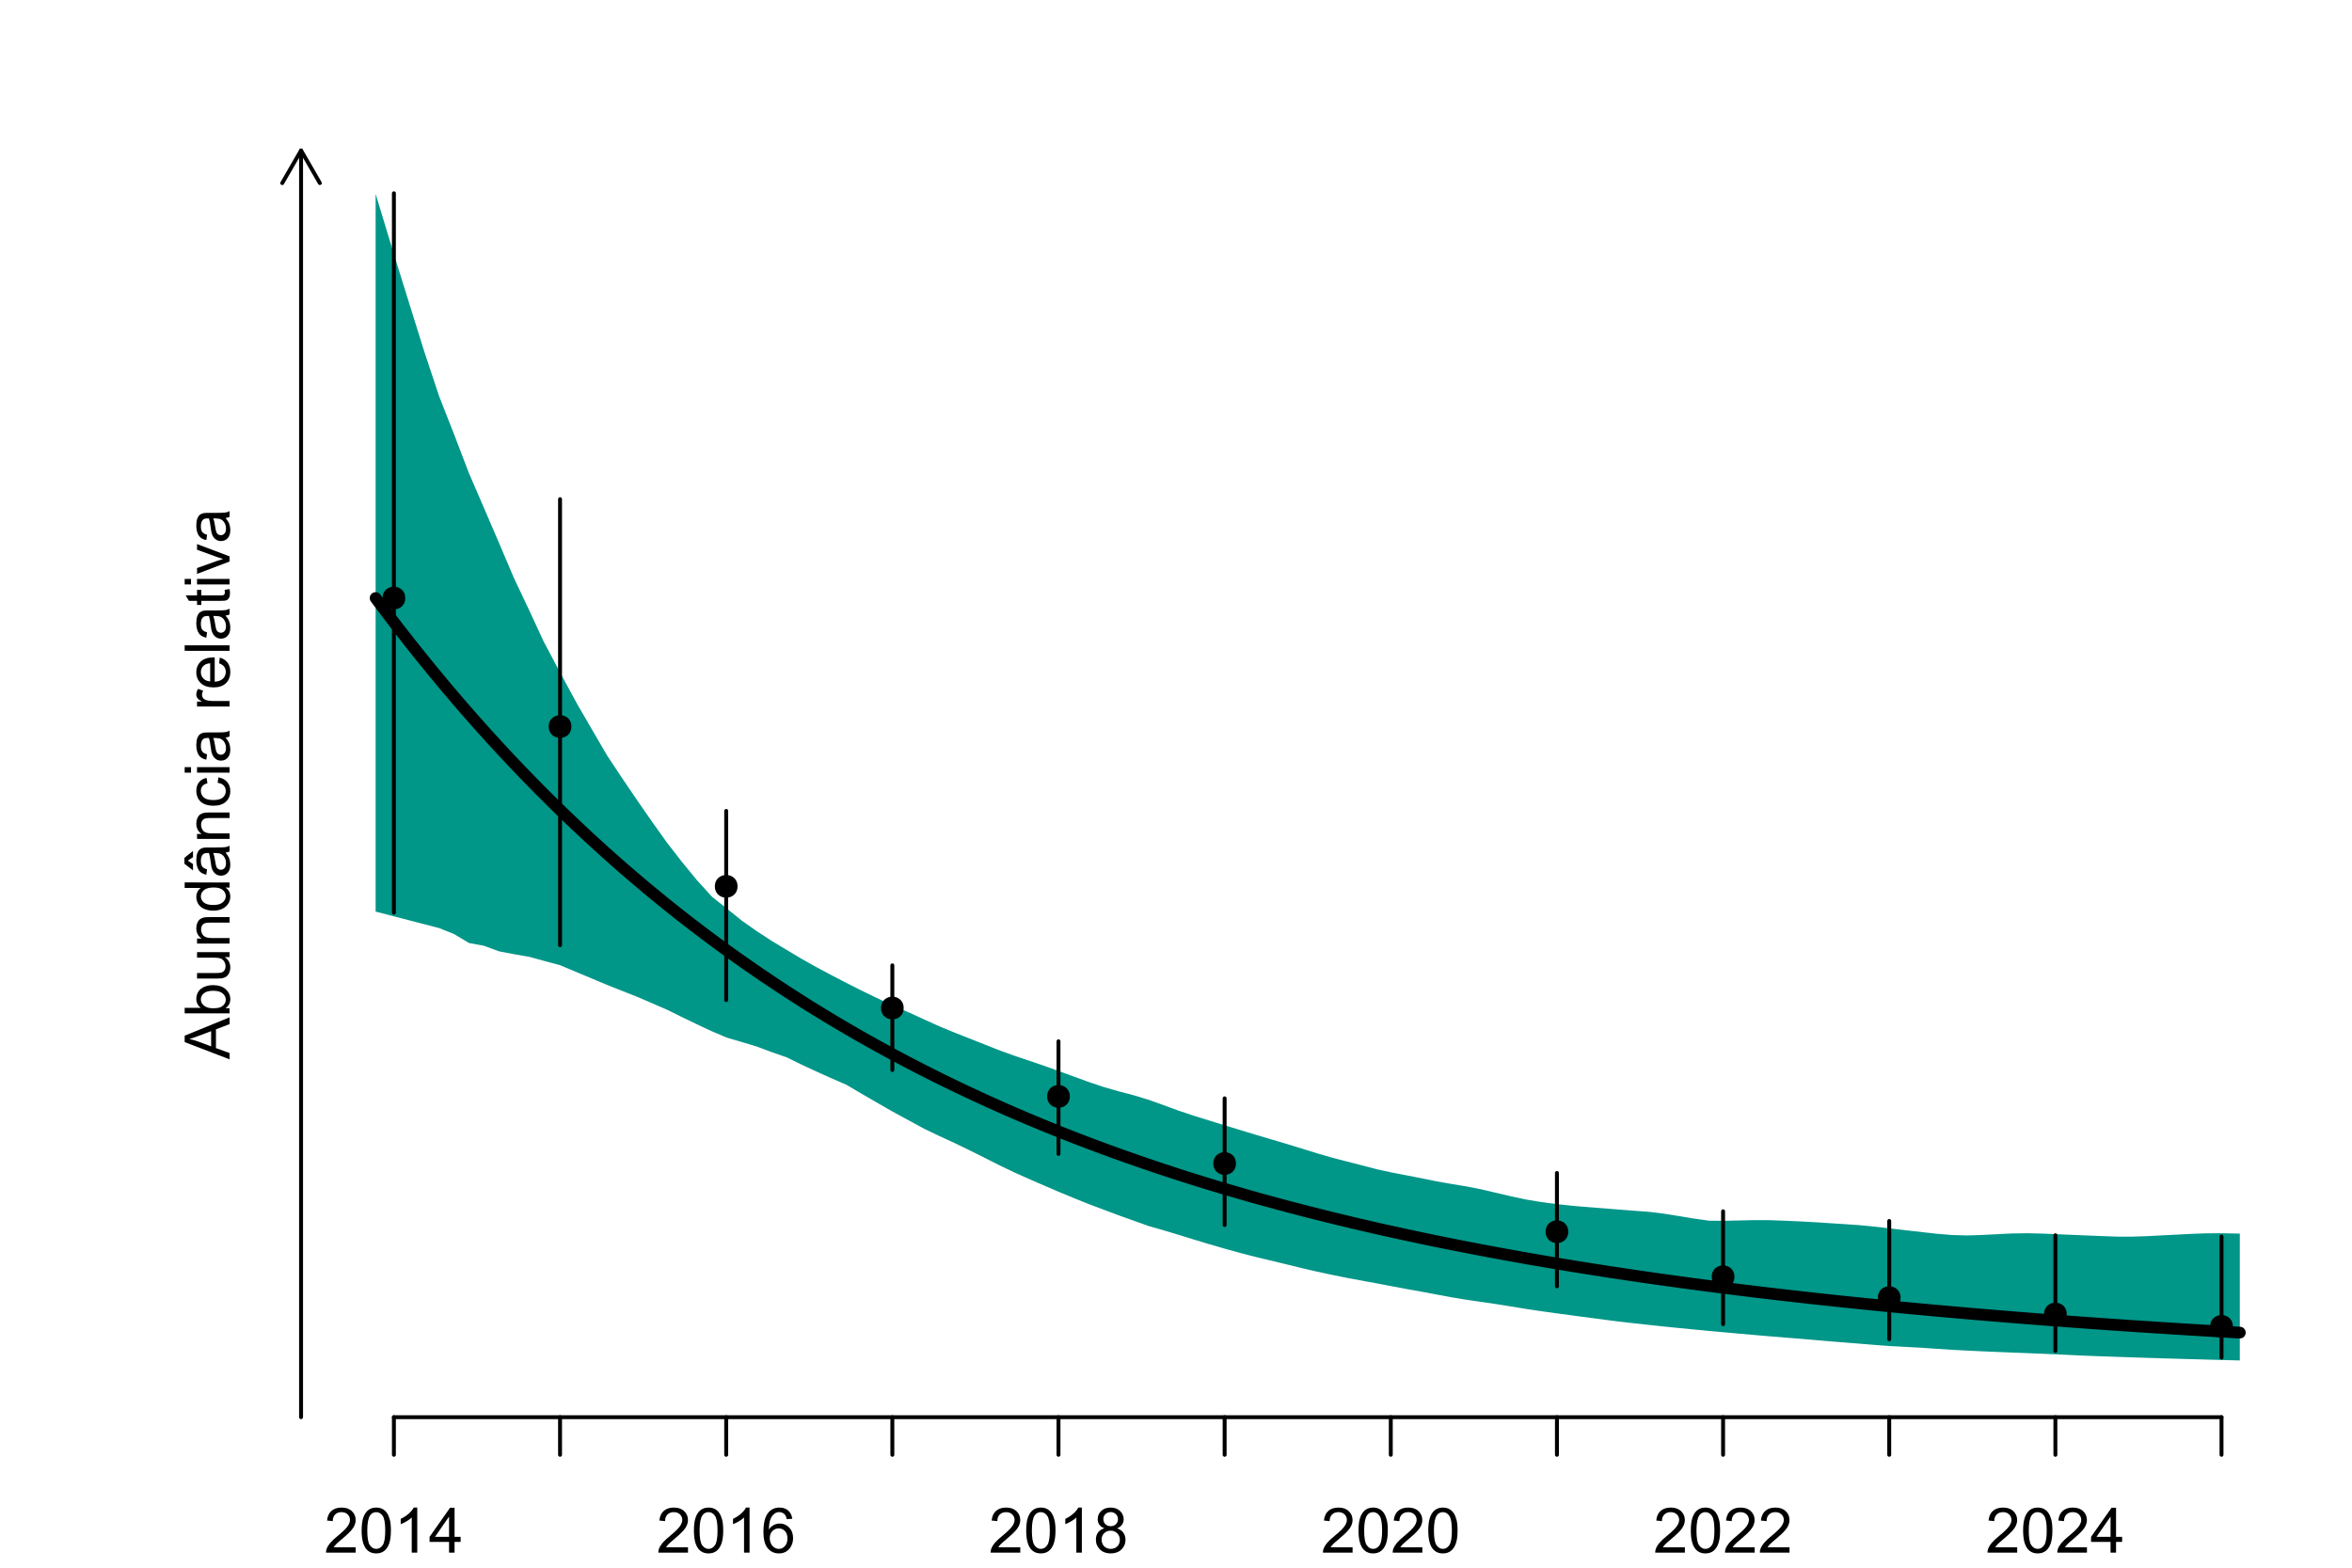 <?xml version="1.0" encoding="UTF-8"?>
<svg xmlns="http://www.w3.org/2000/svg" xmlns:xlink="http://www.w3.org/1999/xlink" width="450" height="300" viewBox="0 0 450 300">
<defs>
<g>
<g id="glyph-0-0">
<path d="M 6.039 -1.016 L 6.039 0 L 0.363 0 C 0.355 -0.254 0.395 -0.5 0.484 -0.734 C 0.629 -1.117 0.863 -1.5 1.18 -1.875 C 1.5 -2.25 1.957 -2.684 2.562 -3.176 C 3.492 -3.941 4.125 -4.547 4.453 -4.996 C 4.781 -5.441 4.945 -5.867 4.945 -6.266 C 4.945 -6.68 4.797 -7.035 4.496 -7.32 C 4.199 -7.609 3.809 -7.75 3.328 -7.75 C 2.82 -7.75 2.414 -7.602 2.109 -7.297 C 1.805 -6.992 1.648 -6.57 1.648 -6.031 L 0.562 -6.141 C 0.637 -6.949 0.918 -7.566 1.398 -7.988 C 1.883 -8.414 2.535 -8.625 3.352 -8.625 C 4.176 -8.625 4.828 -8.398 5.309 -7.938 C 5.789 -7.484 6.031 -6.914 6.031 -6.242 C 6.031 -5.895 5.957 -5.559 5.82 -5.227 C 5.676 -4.895 5.445 -4.543 5.117 -4.18 C 4.793 -3.809 4.25 -3.305 3.492 -2.664 C 2.859 -2.133 2.453 -1.773 2.273 -1.586 C 2.094 -1.395 1.945 -1.203 1.828 -1.016 Z M 6.039 -1.016 "/>
</g>
<g id="glyph-0-1">
<path d="M 0.5 -4.234 C 0.5 -5.25 0.602 -6.07 0.812 -6.688 C 1.02 -7.309 1.332 -7.785 1.742 -8.121 C 2.156 -8.457 2.672 -8.625 3.297 -8.625 C 3.758 -8.625 4.164 -8.531 4.512 -8.348 C 4.859 -8.16 5.145 -7.895 5.375 -7.543 C 5.598 -7.195 5.777 -6.77 5.906 -6.266 C 6.035 -5.766 6.102 -5.086 6.102 -4.234 C 6.102 -3.227 5.996 -2.414 5.789 -1.797 C 5.582 -1.176 5.273 -0.699 4.859 -0.359 C 4.449 -0.023 3.926 0.148 3.297 0.148 C 2.469 0.148 1.82 -0.152 1.348 -0.742 C 0.781 -1.461 0.5 -2.621 0.5 -4.234 M 1.582 -4.234 C 1.582 -2.824 1.746 -1.887 2.078 -1.422 C 2.406 -0.953 2.812 -0.719 3.297 -0.719 C 3.781 -0.719 4.191 -0.953 4.52 -1.422 C 4.852 -1.891 5.016 -2.828 5.016 -4.234 C 5.016 -5.648 4.852 -6.59 4.52 -7.055 C 4.191 -7.52 3.781 -7.75 3.289 -7.75 C 2.801 -7.75 2.414 -7.547 2.125 -7.137 C 1.766 -6.613 1.582 -5.645 1.582 -4.234 Z M 1.582 -4.234 "/>
</g>
<g id="glyph-0-2">
<path d="M 4.469 0 L 3.414 0 L 3.414 -6.719 C 3.16 -6.477 2.828 -6.234 2.418 -5.992 C 2.004 -5.75 1.633 -5.57 1.305 -5.449 L 1.305 -6.469 C 1.895 -6.746 2.41 -7.082 2.852 -7.477 C 3.293 -7.871 3.605 -8.254 3.789 -8.625 L 4.469 -8.625 Z M 4.469 0 "/>
</g>
<g id="glyph-0-3">
<path d="M 3.879 0 L 3.879 -2.055 L 0.152 -2.055 L 0.152 -3.023 L 4.07 -8.59 L 4.934 -8.59 L 4.934 -3.023 L 6.094 -3.023 L 6.094 -2.055 L 4.934 -2.055 L 4.934 0 L 3.879 0 M 3.879 -3.023 L 3.879 -6.898 L 1.188 -3.023 Z M 3.879 -3.023 "/>
</g>
<g id="glyph-0-4">
<path d="M 5.969 -6.484 L 4.922 -6.406 C 4.828 -6.816 4.695 -7.117 4.523 -7.305 C 4.238 -7.605 3.887 -7.758 3.469 -7.758 C 3.133 -7.758 2.836 -7.664 2.586 -7.477 C 2.25 -7.234 1.988 -6.879 1.797 -6.414 C 1.605 -5.949 1.508 -5.289 1.5 -4.43 C 1.754 -4.816 2.062 -5.102 2.43 -5.289 C 2.797 -5.477 3.184 -5.57 3.586 -5.57 C 4.289 -5.57 4.887 -5.312 5.383 -4.797 C 5.875 -4.277 6.125 -3.609 6.125 -2.789 C 6.125 -2.25 6.008 -1.75 5.773 -1.285 C 5.543 -0.824 5.223 -0.469 4.816 -0.223 C 4.41 0.023 3.949 0.148 3.434 0.148 C 2.555 0.148 1.836 -0.176 1.281 -0.824 C 0.727 -1.469 0.453 -2.535 0.453 -4.02 C 0.453 -5.68 0.758 -6.887 1.371 -7.641 C 1.906 -8.297 2.625 -8.625 3.531 -8.625 C 4.207 -8.625 4.762 -8.434 5.195 -8.055 C 5.625 -7.676 5.883 -7.156 5.969 -6.484 M 1.664 -2.781 C 1.664 -2.422 1.742 -2.07 1.895 -1.742 C 2.051 -1.406 2.266 -1.156 2.543 -0.98 C 2.82 -0.809 3.109 -0.719 3.414 -0.719 C 3.859 -0.719 4.242 -0.898 4.562 -1.258 C 4.883 -1.617 5.043 -2.105 5.047 -2.727 C 5.043 -3.316 4.887 -3.785 4.57 -4.129 C 4.254 -4.469 3.855 -4.641 3.375 -4.641 C 2.898 -4.641 2.492 -4.469 2.164 -4.129 C 1.828 -3.785 1.664 -3.336 1.664 -2.781 Z M 1.664 -2.781 "/>
</g>
<g id="glyph-0-5">
<path d="M 2.121 -4.656 C 1.684 -4.816 1.359 -5.047 1.148 -5.344 C 0.938 -5.641 0.832 -5.996 0.832 -6.41 C 0.832 -7.035 1.059 -7.559 1.508 -7.984 C 1.953 -8.41 2.551 -8.625 3.297 -8.625 C 4.047 -8.625 4.652 -8.406 5.109 -7.973 C 5.566 -7.535 5.797 -7.004 5.797 -6.383 C 5.797 -5.98 5.691 -5.637 5.48 -5.34 C 5.273 -5.047 4.953 -4.816 4.531 -4.656 C 5.055 -4.484 5.457 -4.207 5.734 -3.828 C 6.008 -3.441 6.148 -2.984 6.148 -2.453 C 6.148 -1.719 5.887 -1.102 5.367 -0.602 C 4.848 -0.105 4.164 0.148 3.316 0.148 C 2.469 0.148 1.785 -0.105 1.266 -0.605 C 0.746 -1.109 0.484 -1.734 0.484 -2.484 C 0.484 -3.043 0.629 -3.512 0.91 -3.887 C 1.195 -4.266 1.598 -4.52 2.121 -4.656 M 1.91 -6.445 C 1.91 -6.039 2.039 -5.707 2.305 -5.449 C 2.562 -5.191 2.902 -5.062 3.32 -5.062 C 3.727 -5.062 4.062 -5.191 4.32 -5.445 C 4.582 -5.703 4.711 -6.016 4.711 -6.387 C 4.711 -6.773 4.578 -7.098 4.309 -7.363 C 4.043 -7.625 3.711 -7.758 3.312 -7.758 C 2.906 -7.758 2.574 -7.629 2.309 -7.371 C 2.043 -7.113 1.91 -6.805 1.91 -6.445 M 1.57 -2.477 C 1.57 -2.176 1.641 -1.887 1.785 -1.605 C 1.926 -1.324 2.141 -1.105 2.422 -0.953 C 2.703 -0.797 3.004 -0.719 3.328 -0.719 C 3.832 -0.719 4.25 -0.883 4.578 -1.207 C 4.906 -1.531 5.07 -1.941 5.07 -2.445 C 5.07 -2.949 4.898 -3.371 4.562 -3.703 C 4.223 -4.035 3.801 -4.203 3.293 -4.203 C 2.797 -4.203 2.387 -4.039 2.059 -3.711 C 1.734 -3.383 1.57 -2.969 1.57 -2.477 Z M 1.57 -2.477 "/>
</g>
<g id="glyph-1-0">
<path d="M 0 0.016 L -8.59 -3.281 L -8.59 -4.508 L 0 -8.023 L 0 -6.727 L -2.602 -5.727 L -2.602 -2.133 L 0 -1.188 L 0 0.016 M -3.527 -2.461 L -3.527 -5.375 L -5.906 -4.477 C -6.629 -4.203 -7.223 -4 -7.688 -3.867 C -7.137 -3.758 -6.59 -3.605 -6.047 -3.406 Z M -3.527 -2.461 "/>
</g>
<g id="glyph-1-1">
<path d="M 0 -1.766 L 0 -0.785 L -8.59 -0.785 L -8.59 -1.84 L -5.523 -1.84 C -6.082 -2.285 -6.363 -2.855 -6.363 -3.547 C -6.363 -3.926 -6.285 -4.289 -6.133 -4.633 C -5.977 -4.973 -5.762 -5.254 -5.48 -5.477 C -5.203 -5.695 -4.863 -5.867 -4.469 -5.992 C -4.074 -6.117 -3.652 -6.18 -3.203 -6.18 C -2.137 -6.18 -1.312 -5.918 -0.73 -5.391 C -0.152 -4.863 0.141 -4.23 0.141 -3.492 C 0.141 -2.758 -0.168 -2.18 -0.777 -1.766 L 0 -1.766 M -3.156 -1.754 C -2.41 -1.754 -1.871 -1.852 -1.539 -2.055 C -1 -2.387 -0.727 -2.836 -0.727 -3.406 C -0.727 -3.863 -0.926 -4.262 -1.328 -4.602 C -1.727 -4.934 -2.324 -5.102 -3.117 -5.102 C -3.93 -5.102 -4.531 -4.941 -4.914 -4.621 C -5.305 -4.297 -5.496 -3.91 -5.496 -3.453 C -5.496 -2.988 -5.297 -2.59 -4.895 -2.258 C -4.496 -1.922 -3.914 -1.754 -3.156 -1.754 Z M -3.156 -1.754 "/>
</g>
<g id="glyph-1-2">
<path d="M 0 -4.867 L -0.914 -4.867 C -0.211 -4.383 0.141 -3.727 0.141 -2.895 C 0.141 -2.527 0.07 -2.184 -0.07 -1.867 C -0.211 -1.547 -0.387 -1.312 -0.602 -1.156 C -0.812 -1.004 -1.074 -0.895 -1.383 -0.832 C -1.59 -0.789 -1.918 -0.77 -2.367 -0.77 L -6.223 -0.77 L -6.223 -1.824 L -2.773 -1.824 C -2.219 -1.824 -1.848 -1.844 -1.656 -1.887 C -1.379 -1.953 -1.164 -2.094 -1.004 -2.309 C -0.848 -2.523 -0.766 -2.789 -0.766 -3.105 C -0.766 -3.422 -0.848 -3.719 -1.012 -3.996 C -1.172 -4.273 -1.395 -4.469 -1.672 -4.586 C -1.953 -4.699 -2.355 -4.758 -2.887 -4.758 L -6.223 -4.758 L -6.223 -5.812 L 0 -5.812 Z M 0 -4.867 "/>
</g>
<g id="glyph-1-3">
<path d="M 0 -0.789 L -6.223 -0.793 L -6.223 -1.742 L -5.336 -1.742 C -6.02 -2.195 -6.363 -2.855 -6.363 -3.723 C -6.363 -4.094 -6.297 -4.441 -6.16 -4.754 C -6.027 -5.07 -5.848 -5.305 -5.633 -5.461 C -5.41 -5.617 -5.152 -5.727 -4.852 -5.789 C -4.656 -5.828 -4.312 -5.848 -3.824 -5.848 L 0 -5.848 L 0 -4.793 L -3.785 -4.793 C -4.215 -4.793 -4.535 -4.75 -4.75 -4.672 C -4.961 -4.586 -5.133 -4.441 -5.258 -4.234 C -5.387 -4.023 -5.449 -3.781 -5.449 -3.5 C -5.449 -3.047 -5.305 -2.66 -5.023 -2.336 C -4.734 -2.008 -4.195 -1.848 -3.398 -1.848 L 0 -1.844 Z M 0 -0.789 "/>
</g>
<g id="glyph-1-4">
<path d="M 0 -4.828 L -0.785 -4.828 C -0.168 -4.434 0.141 -3.852 0.141 -3.086 C 0.141 -2.59 0.004 -2.137 -0.27 -1.719 C -0.543 -1.305 -0.926 -0.98 -1.414 -0.754 C -1.906 -0.523 -2.469 -0.41 -3.105 -0.41 C -3.727 -0.41 -4.289 -0.512 -4.797 -0.723 C -5.301 -0.926 -5.688 -1.238 -5.961 -1.652 C -6.227 -2.066 -6.363 -2.527 -6.363 -3.043 C -6.363 -3.418 -6.285 -3.75 -6.125 -4.043 C -5.969 -4.336 -5.762 -4.574 -5.508 -4.758 L -8.59 -4.758 L -8.59 -5.809 L 0 -5.805 L 0 -4.828 M -3.105 -1.496 C -2.309 -1.492 -1.711 -1.66 -1.316 -2 C -0.922 -2.332 -0.727 -2.73 -0.727 -3.188 C -0.727 -3.648 -0.914 -4.039 -1.293 -4.363 C -1.668 -4.684 -2.242 -4.844 -3.016 -4.844 C -3.867 -4.844 -4.492 -4.68 -4.891 -4.352 C -5.289 -4.023 -5.492 -3.621 -5.492 -3.141 C -5.492 -2.672 -5.297 -2.281 -4.914 -1.965 C -4.531 -1.652 -3.93 -1.492 -3.105 -1.496 Z M -3.105 -1.496 "/>
</g>
<g id="glyph-1-5">
<path d="M -0.766 -4.852 C -0.434 -4.461 -0.199 -4.086 -0.062 -3.723 C 0.07 -3.363 0.141 -2.973 0.141 -2.562 C 0.141 -1.875 -0.027 -1.352 -0.359 -0.984 C -0.695 -0.617 -1.121 -0.434 -1.641 -0.434 C -1.945 -0.434 -2.223 -0.504 -2.477 -0.641 C -2.727 -0.781 -2.93 -0.961 -3.082 -1.188 C -3.234 -1.41 -3.348 -1.664 -3.43 -1.945 C -3.48 -2.152 -3.535 -2.465 -3.586 -2.883 C -3.688 -3.734 -3.809 -4.359 -3.949 -4.766 C -4.094 -4.766 -4.184 -4.77 -4.227 -4.77 C -4.652 -4.77 -4.957 -4.672 -5.133 -4.469 C -5.371 -4.203 -5.492 -3.801 -5.492 -3.27 C -5.492 -2.773 -5.402 -2.406 -5.23 -2.172 C -5.055 -1.934 -4.746 -1.758 -4.305 -1.648 L -4.445 -0.617 C -4.887 -0.707 -5.246 -0.863 -5.516 -1.078 C -5.789 -1.293 -5.996 -1.602 -6.145 -2.012 C -6.289 -2.414 -6.363 -2.887 -6.363 -3.422 C -6.363 -3.953 -6.301 -4.383 -6.176 -4.719 C -6.051 -5.047 -5.895 -5.293 -5.703 -5.449 C -5.516 -5.605 -5.273 -5.715 -4.984 -5.777 C -4.805 -5.812 -4.484 -5.828 -4.016 -5.828 L -2.605 -5.828 C -1.629 -5.828 -1.008 -5.852 -0.746 -5.898 C -0.488 -5.941 -0.238 -6.031 0 -6.164 L 0 -5.062 C -0.219 -4.953 -0.473 -4.883 -0.766 -4.852 M -3.121 -4.766 C -2.965 -4.379 -2.832 -3.805 -2.727 -3.039 C -2.66 -2.605 -2.59 -2.301 -2.516 -2.121 C -2.434 -1.941 -2.32 -1.801 -2.172 -1.707 C -2.02 -1.605 -1.852 -1.559 -1.672 -1.559 C -1.387 -1.559 -1.152 -1.664 -0.965 -1.879 C -0.777 -2.09 -0.684 -2.402 -0.684 -2.812 C -0.684 -3.219 -0.773 -3.578 -0.953 -3.898 C -1.129 -4.211 -1.371 -4.445 -1.68 -4.594 C -1.918 -4.707 -2.27 -4.762 -2.734 -4.766 L -3.121 -4.766 M -7.992 -3.316 L -6.996 -2.656 L -6.996 -1.449 L -8.637 -2.715 L -8.637 -3.84 L -6.996 -5.156 L -6.996 -3.961 Z M -7.992 -3.316 "/>
</g>
<g id="glyph-1-6">
<path d="M -2.277 -4.852 L -2.145 -5.891 C -1.43 -5.773 -0.871 -5.484 -0.465 -5.02 C -0.062 -4.551 0.141 -3.977 0.141 -3.297 C 0.141 -2.445 -0.137 -1.762 -0.695 -1.246 C -1.25 -0.727 -2.047 -0.469 -3.086 -0.469 C -3.758 -0.469 -4.348 -0.582 -4.852 -0.805 C -5.355 -1.027 -5.734 -1.363 -5.984 -1.82 C -6.238 -2.273 -6.363 -2.77 -6.363 -3.305 C -6.363 -3.98 -6.191 -4.531 -5.852 -4.961 C -5.508 -5.391 -5.023 -5.668 -4.395 -5.789 L -4.234 -4.766 C -4.652 -4.664 -4.969 -4.492 -5.18 -4.246 C -5.391 -3.996 -5.496 -3.699 -5.496 -3.348 C -5.496 -2.812 -5.305 -2.383 -4.926 -2.051 C -4.543 -1.719 -3.941 -1.555 -3.117 -1.555 C -2.281 -1.555 -1.672 -1.711 -1.293 -2.031 C -0.918 -2.352 -0.727 -2.77 -0.727 -3.289 C -0.727 -3.699 -0.852 -4.047 -1.105 -4.324 C -1.359 -4.602 -1.75 -4.777 -2.277 -4.852 Z M -2.277 -4.852 "/>
</g>
<g id="glyph-1-7">
<path d="M -7.375 -0.797 L -8.59 -0.797 L -8.59 -1.852 L -7.375 -1.852 L -7.375 -0.797 M 0 -0.797 L -6.223 -0.797 L -6.223 -1.852 L 0 -1.852 Z M 0 -0.797 "/>
</g>
<g id="glyph-1-8">
<path d="M -0.766 -4.852 C -0.434 -4.461 -0.199 -4.086 -0.062 -3.723 C 0.07 -3.363 0.141 -2.973 0.141 -2.562 C 0.141 -1.875 -0.027 -1.352 -0.359 -0.984 C -0.695 -0.617 -1.121 -0.434 -1.641 -0.434 C -1.945 -0.434 -2.223 -0.504 -2.477 -0.641 C -2.727 -0.781 -2.93 -0.961 -3.082 -1.188 C -3.234 -1.41 -3.348 -1.664 -3.43 -1.945 C -3.48 -2.152 -3.535 -2.465 -3.586 -2.883 C -3.688 -3.734 -3.809 -4.359 -3.949 -4.766 C -4.094 -4.766 -4.184 -4.77 -4.227 -4.77 C -4.652 -4.77 -4.957 -4.672 -5.133 -4.469 C -5.371 -4.203 -5.492 -3.801 -5.492 -3.27 C -5.492 -2.773 -5.402 -2.406 -5.23 -2.172 C -5.055 -1.934 -4.746 -1.758 -4.305 -1.648 L -4.445 -0.617 C -4.887 -0.707 -5.246 -0.863 -5.516 -1.078 C -5.789 -1.293 -5.996 -1.602 -6.145 -2.012 C -6.289 -2.414 -6.363 -2.887 -6.363 -3.422 C -6.363 -3.953 -6.301 -4.383 -6.176 -4.719 C -6.051 -5.047 -5.895 -5.293 -5.703 -5.449 C -5.516 -5.605 -5.273 -5.715 -4.984 -5.777 C -4.805 -5.812 -4.484 -5.828 -4.016 -5.828 L -2.605 -5.828 C -1.629 -5.828 -1.008 -5.852 -0.746 -5.898 C -0.488 -5.941 -0.238 -6.031 0 -6.164 L 0 -5.062 C -0.219 -4.953 -0.473 -4.883 -0.766 -4.852 M -3.121 -4.766 C -2.965 -4.379 -2.832 -3.805 -2.727 -3.039 C -2.66 -2.605 -2.59 -2.301 -2.516 -2.121 C -2.434 -1.941 -2.32 -1.801 -2.172 -1.707 C -2.02 -1.605 -1.852 -1.559 -1.672 -1.559 C -1.387 -1.559 -1.152 -1.664 -0.965 -1.879 C -0.777 -2.09 -0.684 -2.402 -0.684 -2.812 C -0.684 -3.219 -0.773 -3.578 -0.953 -3.898 C -1.129 -4.211 -1.371 -4.445 -1.68 -4.594 C -1.918 -4.707 -2.27 -4.762 -2.734 -4.766 Z M -3.121 -4.766 "/>
</g>
<g id="glyph-1-9">
</g>
<g id="glyph-1-10">
<path d="M 0 -0.781 L -6.223 -0.781 L -6.223 -1.73 L -5.281 -1.73 C -5.719 -1.969 -6.012 -2.195 -6.152 -2.398 C -6.293 -2.605 -6.363 -2.828 -6.363 -3.078 C -6.363 -3.43 -6.25 -3.793 -6.023 -4.16 L -5.047 -3.797 C -5.195 -3.539 -5.273 -3.281 -5.273 -3.023 C -5.273 -2.793 -5.203 -2.586 -5.066 -2.402 C -4.926 -2.219 -4.734 -2.086 -4.488 -2.012 C -4.113 -1.895 -3.703 -1.836 -3.258 -1.836 L 0 -1.836 Z M 0 -0.781 "/>
</g>
<g id="glyph-1-11">
<path d="M -2.004 -5.051 L -1.867 -6.141 C -1.23 -5.969 -0.738 -5.648 -0.387 -5.188 C -0.035 -4.719 0.141 -4.125 0.141 -3.406 C 0.141 -2.492 -0.141 -1.773 -0.699 -1.238 C -1.262 -0.707 -2.047 -0.441 -3.059 -0.441 C -4.105 -0.441 -4.918 -0.711 -5.496 -1.25 C -6.074 -1.789 -6.363 -2.484 -6.363 -3.348 C -6.363 -4.18 -6.078 -4.859 -5.516 -5.383 C -4.945 -5.914 -4.148 -6.176 -3.121 -6.176 C -3.059 -6.176 -2.965 -6.172 -2.84 -6.172 L -2.844 -1.531 C -2.156 -1.566 -1.633 -1.762 -1.27 -2.109 C -0.906 -2.457 -0.727 -2.891 -0.727 -3.41 C -0.727 -3.797 -0.828 -4.125 -1.031 -4.398 C -1.234 -4.672 -1.559 -4.891 -2.004 -5.051 M -3.711 -1.59 L -3.707 -5.062 C -4.23 -5.016 -4.625 -4.883 -4.887 -4.664 C -5.293 -4.328 -5.496 -3.891 -5.496 -3.359 C -5.496 -2.871 -5.332 -2.465 -5.008 -2.137 C -4.684 -1.805 -4.25 -1.625 -3.711 -1.59 Z M -3.711 -1.59 "/>
</g>
<g id="glyph-1-12">
<path d="M 0 -0.766 L -8.59 -0.77 L -8.59 -1.824 L 0 -1.82 Z M 0 -0.766 "/>
</g>
<g id="glyph-1-13">
<path d="M -0.941 -3.094 L -0.012 -3.246 C 0.051 -2.949 0.082 -2.684 0.082 -2.449 C 0.082 -2.066 0.02 -1.77 -0.098 -1.559 C -0.219 -1.348 -0.379 -1.199 -0.578 -1.113 C -0.773 -1.027 -1.188 -0.984 -1.82 -0.984 L -5.402 -0.984 L -5.402 -0.211 L -6.223 -0.211 L -6.223 -0.984 L -7.766 -0.984 L -8.398 -2.035 L -6.223 -2.035 L -6.223 -3.094 L -5.402 -3.094 L -5.402 -2.035 L -1.762 -2.031 C -1.461 -2.031 -1.27 -2.051 -1.184 -2.09 C -1.098 -2.125 -1.027 -2.188 -0.977 -2.27 C -0.926 -2.355 -0.902 -2.473 -0.902 -2.633 C -0.902 -2.75 -0.914 -2.902 -0.941 -3.094 Z M -0.941 -3.094 "/>
</g>
<g id="glyph-1-14">
<path d="M 0 -2.52 L -6.223 -0.152 L -6.223 -1.266 L -2.496 -2.602 C -2.094 -2.746 -1.676 -2.879 -1.242 -3 C -1.57 -3.094 -1.965 -3.223 -2.426 -3.391 L -6.223 -4.773 L -6.223 -5.859 L 0 -3.504 Z M 0 -2.52 "/>
</g>
</g>
</defs>
<rect x="-45" y="-30" width="540" height="360" fill="rgb(100%, 100%, 100%)" fill-opacity="1"/>
<path fill-rule="nonzero" fill="rgb(0%, 58.824%, 53.333%)" fill-opacity="1" d="M 71.867 174.449 L 74.012 175 L 74.727 175.188 L 75.363 175.352 L 75.441 175.371 L 76.156 175.559 L 76.871 175.742 L 78.301 176.117 L 79.016 176.301 L 79.73 176.488 L 80.445 176.672 L 81.16 176.859 L 82.59 177.227 L 83.305 177.414 L 84.02 177.598 L 84.73 177.887 L 86.16 178.457 L 86.875 178.746 L 87.59 179.176 L 88.305 179.602 L 89.02 180.031 L 89.734 180.457 L 92.594 180.988 L 93.309 181.254 L 94.023 181.516 L 95.453 182.047 L 98.312 182.594 L 99.742 182.836 L 100.457 182.961 L 101.172 183.082 L 104.031 183.863 L 106.891 184.629 L 107.152 184.699 L 107.605 184.891 L 111.18 186.395 L 111.895 186.691 L 113.324 187.293 L 114.039 187.59 L 114.754 187.891 L 115.469 188.188 L 116.184 188.488 L 116.898 188.77 L 118.328 189.34 L 119.039 189.621 L 119.754 189.906 L 121.898 190.75 L 125.473 192.293 L 126.188 192.605 L 127.617 193.223 L 130.477 194.629 L 131.191 194.973 L 131.906 195.32 L 132.621 195.664 L 133.336 196.012 L 134.766 196.684 L 135.48 197.016 L 136.195 197.352 L 136.91 197.656 L 138.34 198.258 L 138.941 198.512 L 139.055 198.562 L 140.484 198.984 L 141.199 199.191 L 141.914 199.402 L 144.773 200.262 L 145.488 200.527 L 146.918 201.066 L 147.633 201.332 L 148.348 201.582 L 149.062 201.828 L 149.777 202.078 L 150.492 202.324 L 151.207 202.676 L 151.922 203.023 L 152.637 203.375 L 153.352 203.723 L 154.062 204.055 L 156.207 205.051 L 156.922 205.371 L 157.637 205.695 L 158.352 206.016 L 159.066 206.34 L 160.496 206.957 L 161.211 207.27 L 161.926 207.578 L 164.785 209.266 L 166.215 210.094 L 166.93 210.504 L 168.359 211.332 L 169.074 211.742 L 169.789 212.156 L 170.504 212.566 L 170.73 212.695 L 171.219 212.961 L 171.934 213.352 L 172.648 213.738 L 173.363 214.129 L 174.078 214.516 L 174.793 214.906 L 176.938 216.066 L 179.082 217.086 L 179.797 217.422 L 181.227 218.086 L 181.941 218.414 L 182.656 218.746 L 184.086 219.441 L 184.801 219.785 L 185.516 220.133 L 187.66 221.199 L 188.371 221.555 L 189.086 221.914 L 190.516 222.641 L 191.23 223 L 191.945 223.344 L 192.66 223.684 L 193.375 224.027 L 194.09 224.367 L 194.805 224.688 L 195.52 225.004 L 196.234 225.324 L 196.949 225.641 L 198.379 226.266 L 199.094 226.574 L 199.809 226.887 L 200.523 227.191 L 201.953 227.809 L 202.516 228.051 L 202.668 228.117 L 203.383 228.41 L 205.527 229.301 L 206.957 229.879 L 207.672 230.164 L 208.387 230.453 L 209.816 230.984 L 210.531 231.254 L 211.246 231.52 L 214.105 232.598 L 216.25 233.359 L 216.965 233.617 L 218.395 234.125 L 219.109 234.383 L 219.824 234.637 L 221.969 235.246 L 222.68 235.453 L 225.539 236.312 L 226.254 236.535 L 226.969 236.754 L 228.398 237.199 L 229.113 237.414 L 229.828 237.633 L 231.258 238.062 L 233.402 238.684 L 234.117 238.895 L 234.305 238.945 L 234.832 239.094 L 236.262 239.484 L 236.977 239.684 L 237.691 239.879 L 239.121 240.246 L 239.836 240.426 L 240.551 240.609 L 241.98 240.953 L 242.695 241.121 L 244.84 241.637 L 245.555 241.812 L 246.27 241.984 L 249.129 242.688 L 249.844 242.852 L 250.559 243.02 L 251.988 243.348 L 253.418 243.652 L 254.133 243.809 L 254.848 243.961 L 256.992 244.395 L 257.703 244.539 L 261.277 245.203 L 263.422 245.59 L 264.137 245.727 L 264.852 245.867 L 266.281 246.141 L 268.426 246.539 L 269.141 246.676 L 272 247.191 L 274.145 247.59 L 274.859 247.727 L 277.719 248.258 L 279.148 248.492 L 279.863 248.613 L 280.578 248.73 L 281.293 248.832 L 282.008 248.938 L 282.723 249.039 L 283.438 249.145 L 284.152 249.246 L 286.297 249.562 L 287.727 249.789 L 288.441 249.906 L 289.156 250.02 L 291.301 250.371 L 292.012 250.488 L 293.441 250.699 L 294.156 250.809 L 294.871 250.914 L 295.586 251.012 L 296.301 251.113 L 297.016 251.211 L 297.73 251.312 L 297.883 251.332 L 298.445 251.406 L 300.59 251.699 L 301.305 251.793 L 302.02 251.891 L 304.879 252.266 L 305.594 252.363 L 307.738 252.645 L 309.168 252.824 L 309.883 252.918 L 310.598 252.996 L 312.742 253.242 L 315.602 253.555 L 317.031 253.703 L 317.746 253.781 L 319.176 253.93 L 319.891 254 L 320.605 254.074 L 324.18 254.426 L 325.609 254.559 L 326.32 254.629 L 327.75 254.762 L 328.465 254.824 L 329.18 254.891 L 329.672 254.938 L 329.895 254.957 L 330.609 255.02 L 331.324 255.086 L 332.039 255.148 L 332.754 255.215 L 337.043 255.59 L 337.758 255.648 L 338.473 255.711 L 342.047 256.004 L 342.762 256.059 L 343.477 256.117 L 344.191 256.172 L 344.906 256.234 L 346.336 256.352 L 349.195 256.602 L 352.055 256.836 L 352.77 256.891 L 354.199 257.008 L 354.914 257.062 L 358.488 257.355 L 359.203 257.41 L 359.918 257.461 L 360.633 257.516 L 361.344 257.57 L 361.461 257.578 L 362.059 257.609 L 367.777 257.922 L 368.492 257.973 L 369.207 258.02 L 369.922 258.07 L 373.496 258.305 L 374.211 258.344 L 374.926 258.379 L 376.355 258.457 L 377.07 258.492 L 377.785 258.523 L 379.215 258.594 L 379.93 258.621 L 382.074 258.715 L 382.789 258.742 L 383.504 258.773 L 384.219 258.801 L 384.934 258.832 L 388.508 258.969 L 389.223 259 L 391.367 259.082 L 392.797 259.145 L 393.25 259.164 L 393.512 259.176 L 394.941 259.246 L 395.652 259.277 L 397.082 259.348 L 399.227 259.441 L 402.086 259.551 L 403.516 259.598 L 404.23 259.625 L 405.66 259.672 L 406.375 259.699 L 411.379 259.863 L 412.094 259.883 L 413.523 259.93 L 414.953 259.969 L 415.668 259.992 L 417.098 260.031 L 417.812 260.055 L 421.387 260.152 L 422.102 260.176 L 422.816 260.191 L 424.961 260.25 L 425.035 260.254 L 425.676 260.27 L 426.391 260.289 L 427.105 260.305 L 428.535 260.344 L 428.535 236.066 L 427.82 236.055 L 427.105 236.039 L 426.391 236.027 L 425.676 236.012 L 425.035 236 L 424.961 236 L 422.816 236.012 L 422.102 236.012 L 419.242 236.121 L 418.527 236.16 L 417.812 236.195 L 417.098 236.234 L 415.668 236.305 L 414.953 236.344 L 413.523 236.414 L 412.809 236.453 L 410.664 236.559 L 409.949 236.582 L 409.234 236.609 L 407.805 236.656 L 407.09 236.652 L 406.375 236.652 L 404.945 236.645 L 404.23 236.617 L 403.516 236.594 L 402.801 236.566 L 402.086 236.543 L 400.656 236.48 L 399.941 236.453 L 399.227 236.422 L 398.512 236.395 L 397.082 236.332 L 396.367 236.305 L 395.652 236.273 L 394.941 236.242 L 394.227 236.215 L 393.512 236.184 L 393.25 236.172 L 392.797 236.152 L 392.082 236.121 L 391.367 236.094 L 390.652 236.062 L 389.938 236.047 L 389.223 236.027 L 387.793 235.996 L 384.934 236.043 L 381.359 236.219 L 380.645 236.258 L 379.93 236.293 L 379.215 236.332 L 378.5 236.352 L 376.355 236.422 L 375.641 236.402 L 374.926 236.379 L 373.496 236.34 L 371.352 236.164 L 370.637 236.109 L 369.207 235.945 L 368.492 235.867 L 365.633 235.539 L 364.918 235.461 L 364.203 235.375 L 362.059 235.129 L 361.461 235.059 L 361.344 235.047 L 360.633 234.965 L 358.488 234.719 L 357.773 234.648 L 357.059 234.582 L 355.629 234.441 L 354.914 234.395 L 354.199 234.344 L 353.484 234.297 L 352.77 234.246 L 352.055 234.199 L 351.34 234.156 L 347.766 233.922 L 347.051 233.879 L 344.191 233.723 L 341.332 233.598 L 340.617 233.574 L 339.902 233.547 L 339.188 233.523 L 338.473 233.496 L 336.328 233.496 L 335.613 233.492 L 329.895 233.617 L 329.672 233.613 L 329.18 233.613 L 328.465 233.609 L 327.75 233.609 L 327.035 233.605 L 326.32 233.504 L 325.609 233.402 L 324.895 233.305 L 324.18 233.203 L 323.465 233.086 L 322.75 232.965 L 322.035 232.848 L 321.32 232.727 L 319.891 232.5 L 319.176 232.383 L 318.461 232.27 L 316.316 232 L 315.602 231.914 L 314.172 231.805 L 313.457 231.754 L 310.598 231.535 L 309.883 231.477 L 309.168 231.422 L 307.738 231.305 L 307.023 231.25 L 306.309 231.191 L 305.594 231.137 L 304.879 231.078 L 304.164 231.023 L 302.02 230.848 L 301.305 230.793 L 299.875 230.637 L 299.16 230.562 L 298.445 230.484 L 297.883 230.426 L 297.73 230.406 L 296.301 230.219 L 295.586 230.121 L 294.871 230.027 L 292.727 229.676 L 292.012 229.555 L 291.301 229.402 L 289.156 228.945 L 283.438 227.602 L 281.293 227.18 L 280.578 227.043 L 279.863 226.922 L 277.719 226.57 L 277.004 226.445 L 276.289 226.316 L 274.859 226.066 L 274.145 225.918 L 273.43 225.773 L 272.715 225.625 L 272 225.48 L 271.285 225.344 L 270.57 225.203 L 269.141 224.93 L 268.426 224.789 L 267.711 224.652 L 266.996 224.512 L 266.281 224.375 L 263.422 223.75 L 261.992 223.375 L 261.277 223.191 L 260.562 223.004 L 257.703 222.27 L 256.992 222.086 L 256.277 221.902 L 255.562 221.715 L 254.848 221.531 L 251.988 220.703 L 249.129 219.812 L 247.699 219.375 L 246.984 219.152 L 246.27 218.934 L 243.41 218.09 L 242.695 217.875 L 241.98 217.664 L 241.266 217.449 L 240.551 217.238 L 239.836 217.02 L 238.406 216.59 L 237.691 216.371 L 236.977 216.156 L 235.547 215.719 L 234.832 215.504 L 234.305 215.344 L 234.117 215.285 L 233.402 215.062 L 232.688 214.844 L 228.398 213.508 L 225.539 212.555 L 223.395 211.77 L 222.68 211.504 L 221.969 211.25 L 221.254 210.992 L 220.539 210.738 L 219.824 210.48 L 219.109 210.266 L 216.965 209.609 L 214.105 208.859 L 213.391 208.656 L 212.676 208.449 L 211.246 208.043 L 210.531 207.805 L 209.816 207.562 L 208.387 207.086 L 206.242 206.301 L 205.527 206.043 L 203.383 205.258 L 202.668 205 L 202.516 204.945 L 201.953 204.742 L 200.523 204.227 L 199.809 203.973 L 199.094 203.727 L 198.379 203.484 L 197.664 203.238 L 196.234 202.754 L 195.52 202.516 L 194.805 202.273 L 194.09 202.035 L 192.66 201.52 L 191.945 201.258 L 191.23 201 L 190.516 200.719 L 189.801 200.434 L 189.086 200.152 L 188.371 199.867 L 187.66 199.586 L 186.945 199.305 L 186.23 199.02 L 184.801 198.457 L 184.086 198.172 L 182.656 197.609 L 181.941 197.316 L 181.227 197.02 L 180.512 196.727 L 179.797 196.43 L 179.082 196.109 L 177.652 195.461 L 176.938 195.141 L 176.223 194.812 L 175.508 194.488 L 174.078 193.832 L 173.363 193.523 L 172.648 193.211 L 171.934 192.902 L 171.219 192.59 L 170.73 192.379 L 170.504 192.273 L 169.789 191.934 L 167.645 190.926 L 164.785 189.535 L 164.07 189.176 L 162.641 188.449 L 161.926 188.09 L 159.066 186.605 L 158.352 186.223 L 157.637 185.844 L 156.207 185.078 L 155.492 184.68 L 154.777 184.277 L 154.062 183.879 L 153.352 183.477 L 151.922 182.625 L 151.207 182.195 L 150.492 181.77 L 147.633 180.051 L 146.203 179.113 L 145.488 178.648 L 144.773 178.18 L 141.914 176.164 L 139.055 173.867 L 138.941 173.773 L 138.34 173.293 L 137.625 172.723 L 136.91 172.148 L 136.195 171.578 L 135.48 170.793 L 134.766 170.004 L 133.336 168.434 L 132.621 167.559 L 131.906 166.688 L 131.191 165.812 L 130.477 164.941 L 129.762 164.02 L 129.047 163.102 L 128.332 162.18 L 127.617 161.262 L 126.902 160.258 L 126.188 159.258 L 125.473 158.254 L 124.758 157.254 L 124.043 156.223 L 123.328 155.195 L 122.613 154.164 L 121.898 153.137 L 121.184 152.082 L 120.469 151.031 L 119.039 148.922 L 118.328 147.848 L 117.613 146.773 L 116.898 145.695 L 116.184 144.621 L 114.039 140.941 L 113.324 139.711 L 112.609 138.484 L 110.465 134.793 L 107.605 129.512 L 107.152 128.672 L 106.891 128.18 L 104.031 122.789 L 101.887 118.16 L 101.172 116.621 L 99.742 113.598 L 99.027 112.09 L 98.312 110.578 L 97.598 108.895 L 96.883 107.215 L 95.453 103.848 L 94.738 102.184 L 94.023 100.523 L 92.594 97.195 L 91.879 95.543 L 91.164 93.887 L 90.449 92.234 L 89.734 90.578 L 88.305 86.844 L 87.59 84.973 L 86.875 83.105 L 85.445 79.465 L 84.73 77.648 L 84.02 75.828 L 81.16 67.234 L 78.301 58.078 L 76.156 51.188 L 75.441 48.895 L 75.363 48.645 L 74.727 46.539 L 71.867 37.102 Z M 71.867 174.449 "/>
<path fill="none" stroke-width="2.25" stroke-linecap="round" stroke-linejoin="round" stroke="rgb(0%, 0%, 0%)" stroke-opacity="1" stroke-miterlimit="10" d="M 71.867 114.445 L 72.582 115.402 L 73.297 116.352 L 74.012 117.297 L 74.727 118.238 L 75.363 119.07 L 75.441 119.172 L 76.156 120.098 L 76.871 121.02 L 77.586 121.934 L 78.301 122.844 L 79.016 123.746 L 79.73 124.645 L 80.445 125.535 L 81.16 126.422 L 81.875 127.301 L 82.59 128.176 L 83.305 129.043 L 84.02 129.906 L 84.73 130.766 L 85.445 131.617 L 86.875 133.305 L 88.305 134.969 L 89.02 135.793 L 89.734 136.613 L 90.449 137.426 L 91.164 138.234 L 92.594 139.836 L 93.309 140.629 L 94.023 141.414 L 94.738 142.195 L 95.453 142.973 L 96.168 143.746 L 96.883 144.512 L 97.598 145.273 L 98.312 146.031 L 99.027 146.785 L 99.742 147.531 L 100.457 148.273 L 101.172 149.012 L 101.887 149.742 L 103.316 151.195 L 104.746 152.625 L 106.176 154.039 L 106.891 154.738 L 107.152 154.992 L 107.605 155.434 L 109.035 156.809 L 110.465 158.168 L 111.18 158.84 L 111.895 159.508 L 112.609 160.172 L 114.039 161.484 L 115.469 162.781 L 116.184 163.422 L 117.613 164.695 L 118.328 165.324 L 119.039 165.949 L 119.754 166.57 L 120.469 167.188 L 121.184 167.801 L 122.613 169.012 L 123.328 169.613 L 124.043 170.211 L 124.758 170.805 L 126.188 171.977 L 126.902 172.559 L 127.617 173.137 L 128.332 173.711 L 129.762 174.844 L 130.477 175.406 L 131.191 175.965 L 131.906 176.52 L 132.621 177.07 L 134.051 178.164 L 134.766 178.703 L 136.195 179.773 L 137.625 180.828 L 138.34 181.352 L 138.941 181.789 L 139.055 181.871 L 139.77 182.387 L 140.484 182.898 L 141.199 183.406 L 142.629 184.414 L 143.344 184.914 L 145.488 186.391 L 146.203 186.875 L 147.633 187.836 L 148.348 188.312 L 149.062 188.785 L 150.492 189.723 L 151.922 190.645 L 152.637 191.102 L 153.352 191.555 L 154.062 192.008 L 154.777 192.457 L 155.492 192.902 L 156.207 193.344 L 157.637 194.219 L 158.352 194.652 L 159.781 195.512 L 160.496 195.934 L 161.211 196.359 L 161.926 196.777 L 164.07 198.02 L 165.5 198.832 L 166.215 199.234 L 167.645 200.031 L 168.359 200.426 L 169.789 201.207 L 170.504 201.594 L 170.73 201.715 L 171.219 201.98 L 173.363 203.117 L 174.078 203.492 L 174.793 203.863 L 176.223 204.598 L 177.652 205.324 L 178.367 205.684 L 179.797 206.395 L 181.227 207.098 L 181.941 207.445 L 183.371 208.133 L 184.801 208.812 L 185.516 209.148 L 187.66 210.145 L 188.371 210.469 L 189.086 210.797 L 191.23 211.758 L 191.945 212.074 L 194.09 213.012 L 194.805 213.316 L 195.52 213.625 L 196.234 213.93 L 197.664 214.531 L 199.094 215.125 L 200.523 215.711 L 201.953 216.289 L 202.516 216.512 L 202.668 216.574 L 203.383 216.859 L 204.812 217.422 L 206.242 217.977 L 208.387 218.797 L 209.102 219.066 L 211.246 219.863 L 212.676 220.387 L 214.105 220.902 L 215.535 221.41 L 217.68 222.16 L 219.109 222.652 L 221.254 223.379 L 221.969 223.617 L 222.68 223.855 L 224.109 224.324 L 224.824 224.555 L 225.539 224.789 L 226.254 225.016 L 226.969 225.246 L 227.684 225.473 L 230.543 226.363 L 231.258 226.582 L 234.117 227.441 L 234.305 227.496 L 234.832 227.652 L 235.547 227.863 L 236.262 228.07 L 236.977 228.281 L 237.691 228.484 L 238.406 228.691 L 239.121 228.895 L 239.836 229.094 L 240.551 229.297 L 241.98 229.695 L 244.125 230.281 L 246.27 230.855 L 249.129 231.605 L 250.559 231.973 L 253.418 232.691 L 255.562 233.219 L 256.992 233.562 L 257.703 233.734 L 258.418 233.906 L 260.562 234.41 L 261.277 234.574 L 261.992 234.742 L 262.707 234.906 L 263.422 235.066 L 264.137 235.23 L 265.566 235.551 L 269.141 236.332 L 271.285 236.789 L 272 236.938 L 272.715 237.09 L 274.145 237.387 L 274.859 237.531 L 275.574 237.68 L 276.289 237.824 L 277.004 237.965 L 277.719 238.109 L 278.434 238.25 L 279.148 238.395 L 279.863 238.535 L 280.578 238.672 L 281.293 238.812 L 283.438 239.223 L 284.152 239.355 L 284.867 239.492 L 287.012 239.891 L 290.586 240.535 L 291.301 240.66 L 292.012 240.789 L 293.441 241.039 L 294.156 241.16 L 294.871 241.285 L 297.73 241.77 L 297.883 241.793 L 298.445 241.887 L 302.02 242.473 L 305.594 243.039 L 306.309 243.148 L 307.023 243.262 L 308.453 243.48 L 309.168 243.586 L 309.883 243.695 L 310.598 243.801 L 311.312 243.91 L 313.457 244.227 L 314.172 244.328 L 314.887 244.434 L 317.746 244.84 L 318.461 244.938 L 319.176 245.039 L 323.465 245.625 L 325.609 245.906 L 326.32 246 L 327.75 246.188 L 328.465 246.277 L 329.18 246.371 L 329.672 246.434 L 329.895 246.461 L 332.754 246.82 L 333.469 246.906 L 334.184 246.996 L 338.473 247.512 L 339.902 247.676 L 340.617 247.762 L 342.762 248.008 L 343.477 248.086 L 344.191 248.168 L 344.906 248.246 L 345.621 248.328 L 349.91 248.797 L 350.625 248.871 L 351.34 248.949 L 355.629 249.395 L 356.344 249.465 L 357.059 249.539 L 357.773 249.609 L 358.488 249.684 L 360.633 249.895 L 361.344 249.965 L 361.461 249.977 L 362.059 250.035 L 362.773 250.102 L 363.488 250.172 L 364.203 250.238 L 364.918 250.309 L 369.207 250.707 L 369.922 250.77 L 370.637 250.836 L 371.352 250.898 L 372.066 250.965 L 377.785 251.465 L 379.215 251.582 L 379.93 251.645 L 385.648 252.113 L 386.363 252.168 L 387.078 252.227 L 388.508 252.336 L 389.223 252.395 L 392.797 252.668 L 393.25 252.699 L 393.512 252.719 L 394.941 252.828 L 395.652 252.879 L 396.367 252.934 L 397.797 253.035 L 398.512 253.09 L 402.086 253.344 L 402.801 253.391 L 404.23 253.492 L 404.945 253.539 L 405.66 253.59 L 406.375 253.637 L 407.09 253.688 L 413.523 254.109 L 414.238 254.152 L 414.953 254.199 L 415.668 254.242 L 416.383 254.289 L 417.098 254.332 L 417.812 254.379 L 424.246 254.766 L 424.961 254.805 L 425.035 254.812 L 425.676 254.848 L 426.391 254.891 L 427.105 254.93 L 427.82 254.973 L 428.535 255.012 "/>
<path fill="none" stroke-width="0.75" stroke-linecap="round" stroke-linejoin="round" stroke="rgb(0%, 0%, 0%)" stroke-opacity="1" stroke-miterlimit="10" d="M 75.363 174.645 L 75.363 36.984 "/>
<path fill="none" stroke-width="0.75" stroke-linecap="round" stroke-linejoin="round" stroke="rgb(0%, 0%, 0%)" stroke-opacity="1" stroke-miterlimit="10" d="M 107.152 180.883 L 107.152 95.523 "/>
<path fill="none" stroke-width="0.75" stroke-linecap="round" stroke-linejoin="round" stroke="rgb(0%, 0%, 0%)" stroke-opacity="1" stroke-miterlimit="10" d="M 138.941 191.375 L 138.941 155.18 "/>
<path fill="none" stroke-width="0.75" stroke-linecap="round" stroke-linejoin="round" stroke="rgb(0%, 0%, 0%)" stroke-opacity="1" stroke-miterlimit="10" d="M 170.73 204.762 L 170.73 184.738 "/>
<path fill="none" stroke-width="0.75" stroke-linecap="round" stroke-linejoin="round" stroke="rgb(0%, 0%, 0%)" stroke-opacity="1" stroke-miterlimit="10" d="M 202.516 220.816 L 202.516 199.273 "/>
<path fill="none" stroke-width="0.75" stroke-linecap="round" stroke-linejoin="round" stroke="rgb(0%, 0%, 0%)" stroke-opacity="1" stroke-miterlimit="10" d="M 234.305 234.43 L 234.305 210.184 "/>
<path fill="none" stroke-width="0.75" stroke-linecap="round" stroke-linejoin="round" stroke="rgb(0%, 0%, 0%)" stroke-opacity="1" stroke-miterlimit="10" d="M 297.883 246.152 L 297.883 224.473 "/>
<path fill="none" stroke-width="0.75" stroke-linecap="round" stroke-linejoin="round" stroke="rgb(0%, 0%, 0%)" stroke-opacity="1" stroke-miterlimit="10" d="M 329.672 253.398 L 329.672 231.801 "/>
<path fill="none" stroke-width="0.75" stroke-linecap="round" stroke-linejoin="round" stroke="rgb(0%, 0%, 0%)" stroke-opacity="1" stroke-miterlimit="10" d="M 361.461 256.285 L 361.461 233.656 "/>
<path fill="none" stroke-width="0.75" stroke-linecap="round" stroke-linejoin="round" stroke="rgb(0%, 0%, 0%)" stroke-opacity="1" stroke-miterlimit="10" d="M 393.25 258.531 L 393.25 236.387 "/>
<path fill="none" stroke-width="0.75" stroke-linecap="round" stroke-linejoin="round" stroke="rgb(0%, 0%, 0%)" stroke-opacity="1" stroke-miterlimit="10" d="M 425.035 259.797 L 425.035 236.633 "/>
<path fill-rule="nonzero" fill="rgb(0%, 0%, 0%)" fill-opacity="1" stroke-width="0.75" stroke-linecap="round" stroke-linejoin="round" stroke="rgb(0%, 0%, 0%)" stroke-opacity="1" stroke-miterlimit="10" d="M 77.164 114.445 C 77.164 116.844 73.562 116.844 73.562 114.445 C 73.562 112.043 77.164 112.043 77.164 114.445 "/>
<path fill-rule="nonzero" fill="rgb(0%, 0%, 0%)" fill-opacity="1" stroke-width="0.75" stroke-linecap="round" stroke-linejoin="round" stroke="rgb(0%, 0%, 0%)" stroke-opacity="1" stroke-miterlimit="10" d="M 108.953 139.035 C 108.953 141.438 105.352 141.438 105.352 139.035 C 105.352 136.637 108.953 136.637 108.953 139.035 "/>
<path fill-rule="nonzero" fill="rgb(0%, 0%, 0%)" fill-opacity="1" stroke-width="0.75" stroke-linecap="round" stroke-linejoin="round" stroke="rgb(0%, 0%, 0%)" stroke-opacity="1" stroke-miterlimit="10" d="M 140.742 169.613 C 140.742 172.012 137.141 172.012 137.141 169.613 C 137.141 167.215 140.742 167.215 140.742 169.613 "/>
<path fill-rule="nonzero" fill="rgb(0%, 0%, 0%)" fill-opacity="1" stroke-width="0.75" stroke-linecap="round" stroke-linejoin="round" stroke="rgb(0%, 0%, 0%)" stroke-opacity="1" stroke-miterlimit="10" d="M 172.527 192.902 C 172.527 195.301 168.93 195.301 168.93 192.902 C 168.93 190.5 172.527 190.5 172.527 192.902 "/>
<path fill-rule="nonzero" fill="rgb(0%, 0%, 0%)" fill-opacity="1" stroke-width="0.75" stroke-linecap="round" stroke-linejoin="round" stroke="rgb(0%, 0%, 0%)" stroke-opacity="1" stroke-miterlimit="10" d="M 204.316 209.812 C 204.316 212.215 200.719 212.215 200.719 209.812 C 200.719 207.414 204.316 207.414 204.316 209.812 "/>
<path fill-rule="nonzero" fill="rgb(0%, 0%, 0%)" fill-opacity="1" stroke-width="0.75" stroke-linecap="round" stroke-linejoin="round" stroke="rgb(0%, 0%, 0%)" stroke-opacity="1" stroke-miterlimit="10" d="M 236.105 222.652 C 236.105 225.051 232.504 225.051 232.504 222.652 C 232.504 220.254 236.105 220.254 236.105 222.652 "/>
<path fill-rule="nonzero" fill="rgb(0%, 0%, 0%)" fill-opacity="1" stroke-width="0.75" stroke-linecap="round" stroke-linejoin="round" stroke="rgb(0%, 0%, 0%)" stroke-opacity="1" stroke-miterlimit="10" d="M 299.684 235.707 C 299.684 238.105 296.082 238.105 296.082 235.707 C 296.082 233.309 299.684 233.309 299.684 235.707 "/>
<path fill-rule="nonzero" fill="rgb(0%, 0%, 0%)" fill-opacity="1" stroke-width="0.75" stroke-linecap="round" stroke-linejoin="round" stroke="rgb(0%, 0%, 0%)" stroke-opacity="1" stroke-miterlimit="10" d="M 331.473 244.328 C 331.473 246.73 327.871 246.73 327.871 244.328 C 327.871 241.93 331.473 241.93 331.473 244.328 "/>
<path fill-rule="nonzero" fill="rgb(0%, 0%, 0%)" fill-opacity="1" stroke-width="0.75" stroke-linecap="round" stroke-linejoin="round" stroke="rgb(0%, 0%, 0%)" stroke-opacity="1" stroke-miterlimit="10" d="M 363.258 248.328 C 363.258 250.727 359.66 250.727 359.66 248.328 C 359.66 245.926 363.258 245.926 363.258 248.328 "/>
<path fill-rule="nonzero" fill="rgb(0%, 0%, 0%)" fill-opacity="1" stroke-width="0.75" stroke-linecap="round" stroke-linejoin="round" stroke="rgb(0%, 0%, 0%)" stroke-opacity="1" stroke-miterlimit="10" d="M 395.047 251.465 C 395.047 253.863 391.449 253.863 391.449 251.465 C 391.449 249.062 395.047 249.062 395.047 251.465 "/>
<path fill-rule="nonzero" fill="rgb(0%, 0%, 0%)" fill-opacity="1" stroke-width="0.75" stroke-linecap="round" stroke-linejoin="round" stroke="rgb(0%, 0%, 0%)" stroke-opacity="1" stroke-miterlimit="10" d="M 426.836 253.828 C 426.836 256.23 423.238 256.23 423.238 253.828 C 423.238 251.43 426.836 251.43 426.836 253.828 "/>
<path fill="none" stroke-width="0.75" stroke-linecap="round" stroke-linejoin="round" stroke="rgb(0%, 0%, 0%)" stroke-opacity="1" stroke-miterlimit="10" d="M 75.363 271.199 L 425.035 271.199 "/>
<path fill="none" stroke-width="0.75" stroke-linecap="round" stroke-linejoin="round" stroke="rgb(0%, 0%, 0%)" stroke-opacity="1" stroke-miterlimit="10" d="M 75.363 271.199 L 75.363 278.398 "/>
<path fill="none" stroke-width="0.75" stroke-linecap="round" stroke-linejoin="round" stroke="rgb(0%, 0%, 0%)" stroke-opacity="1" stroke-miterlimit="10" d="M 107.152 271.199 L 107.152 278.398 "/>
<path fill="none" stroke-width="0.75" stroke-linecap="round" stroke-linejoin="round" stroke="rgb(0%, 0%, 0%)" stroke-opacity="1" stroke-miterlimit="10" d="M 138.941 271.199 L 138.941 278.398 "/>
<path fill="none" stroke-width="0.75" stroke-linecap="round" stroke-linejoin="round" stroke="rgb(0%, 0%, 0%)" stroke-opacity="1" stroke-miterlimit="10" d="M 170.73 271.199 L 170.73 278.398 "/>
<path fill="none" stroke-width="0.75" stroke-linecap="round" stroke-linejoin="round" stroke="rgb(0%, 0%, 0%)" stroke-opacity="1" stroke-miterlimit="10" d="M 202.516 271.199 L 202.516 278.398 "/>
<path fill="none" stroke-width="0.75" stroke-linecap="round" stroke-linejoin="round" stroke="rgb(0%, 0%, 0%)" stroke-opacity="1" stroke-miterlimit="10" d="M 234.305 271.199 L 234.305 278.398 "/>
<path fill="none" stroke-width="0.75" stroke-linecap="round" stroke-linejoin="round" stroke="rgb(0%, 0%, 0%)" stroke-opacity="1" stroke-miterlimit="10" d="M 266.094 271.199 L 266.094 278.398 "/>
<path fill="none" stroke-width="0.75" stroke-linecap="round" stroke-linejoin="round" stroke="rgb(0%, 0%, 0%)" stroke-opacity="1" stroke-miterlimit="10" d="M 297.883 271.199 L 297.883 278.398 "/>
<path fill="none" stroke-width="0.75" stroke-linecap="round" stroke-linejoin="round" stroke="rgb(0%, 0%, 0%)" stroke-opacity="1" stroke-miterlimit="10" d="M 329.672 271.199 L 329.672 278.398 "/>
<path fill="none" stroke-width="0.75" stroke-linecap="round" stroke-linejoin="round" stroke="rgb(0%, 0%, 0%)" stroke-opacity="1" stroke-miterlimit="10" d="M 361.461 271.199 L 361.461 278.398 "/>
<path fill="none" stroke-width="0.75" stroke-linecap="round" stroke-linejoin="round" stroke="rgb(0%, 0%, 0%)" stroke-opacity="1" stroke-miterlimit="10" d="M 393.25 271.199 L 393.25 278.398 "/>
<path fill="none" stroke-width="0.75" stroke-linecap="round" stroke-linejoin="round" stroke="rgb(0%, 0%, 0%)" stroke-opacity="1" stroke-miterlimit="10" d="M 425.035 271.199 L 425.035 278.398 "/>
<g fill="rgb(0%, 0%, 0%)" fill-opacity="1">
<use xlink:href="#glyph-0-0" x="62.016" y="297.121"/>
<use xlink:href="#glyph-0-1" x="68.689" y="297.121"/>
<use xlink:href="#glyph-0-2" x="75.363" y="297.121"/>
<use xlink:href="#glyph-0-3" x="82.037" y="297.121"/>
</g>
<g fill="rgb(0%, 0%, 0%)" fill-opacity="1">
<use xlink:href="#glyph-0-0" x="125.594" y="297.121"/>
<use xlink:href="#glyph-0-1" x="132.268" y="297.121"/>
<use xlink:href="#glyph-0-2" x="138.941" y="297.121"/>
<use xlink:href="#glyph-0-4" x="145.615" y="297.121"/>
</g>
<g fill="rgb(0%, 0%, 0%)" fill-opacity="1">
<use xlink:href="#glyph-0-0" x="189.168" y="297.121"/>
<use xlink:href="#glyph-0-1" x="195.842" y="297.121"/>
<use xlink:href="#glyph-0-2" x="202.516" y="297.121"/>
<use xlink:href="#glyph-0-5" x="209.189" y="297.121"/>
</g>
<g fill="rgb(0%, 0%, 0%)" fill-opacity="1">
<use xlink:href="#glyph-0-0" x="252.746" y="297.121"/>
<use xlink:href="#glyph-0-1" x="259.42" y="297.121"/>
<use xlink:href="#glyph-0-0" x="266.094" y="297.121"/>
<use xlink:href="#glyph-0-1" x="272.768" y="297.121"/>
</g>
<g fill="rgb(0%, 0%, 0%)" fill-opacity="1">
<use xlink:href="#glyph-0-0" x="316.324" y="297.121"/>
<use xlink:href="#glyph-0-1" x="322.998" y="297.121"/>
<use xlink:href="#glyph-0-0" x="329.672" y="297.121"/>
<use xlink:href="#glyph-0-0" x="336.346" y="297.121"/>
</g>
<g fill="rgb(0%, 0%, 0%)" fill-opacity="1">
<use xlink:href="#glyph-0-0" x="379.902" y="297.121"/>
<use xlink:href="#glyph-0-1" x="386.576" y="297.121"/>
<use xlink:href="#glyph-0-0" x="393.25" y="297.121"/>
<use xlink:href="#glyph-0-3" x="399.924" y="297.121"/>
</g>
<g fill="rgb(0%, 0%, 0%)" fill-opacity="1">
<use xlink:href="#glyph-1-0" x="43.922" y="202.703"/>
<use xlink:href="#glyph-1-1" x="43.922" y="194.699"/>
<use xlink:href="#glyph-1-2" x="43.922" y="188.025"/>
<use xlink:href="#glyph-1-3" x="43.922" y="181.352"/>
<use xlink:href="#glyph-1-4" x="43.922" y="174.678"/>
<use xlink:href="#glyph-1-5" x="43.922" y="168.004"/>
<use xlink:href="#glyph-1-3" x="43.922" y="161.33"/>
<use xlink:href="#glyph-1-6" x="43.922" y="154.656"/>
<use xlink:href="#glyph-1-7" x="43.922" y="148.656"/>
<use xlink:href="#glyph-1-8" x="43.922" y="145.99"/>
<use xlink:href="#glyph-1-9" x="43.922" y="139.316"/>
<use xlink:href="#glyph-1-10" x="43.922" y="135.982"/>
<use xlink:href="#glyph-1-11" x="43.922" y="131.986"/>
<use xlink:href="#glyph-1-12" x="43.922" y="125.312"/>
<use xlink:href="#glyph-1-8" x="43.922" y="122.646"/>
<use xlink:href="#glyph-1-13" x="43.922" y="115.973"/>
<use xlink:href="#glyph-1-7" x="43.922" y="112.639"/>
<use xlink:href="#glyph-1-14" x="43.922" y="109.973"/>
<use xlink:href="#glyph-1-8" x="43.922" y="103.973"/>
</g>
<path fill="none" stroke-width="0.75" stroke-linecap="round" stroke-linejoin="round" stroke="rgb(0%, 0%, 0%)" stroke-opacity="1" stroke-miterlimit="10" d="M 57.602 271.199 L 57.602 28.801 "/>
<path fill="none" stroke-width="0.75" stroke-linecap="round" stroke-linejoin="round" stroke="rgb(0%, 0%, 0%)" stroke-opacity="1" stroke-miterlimit="10" d="M 61.199 35.035 L 57.602 28.801 L 54 35.035 "/>
</svg>
